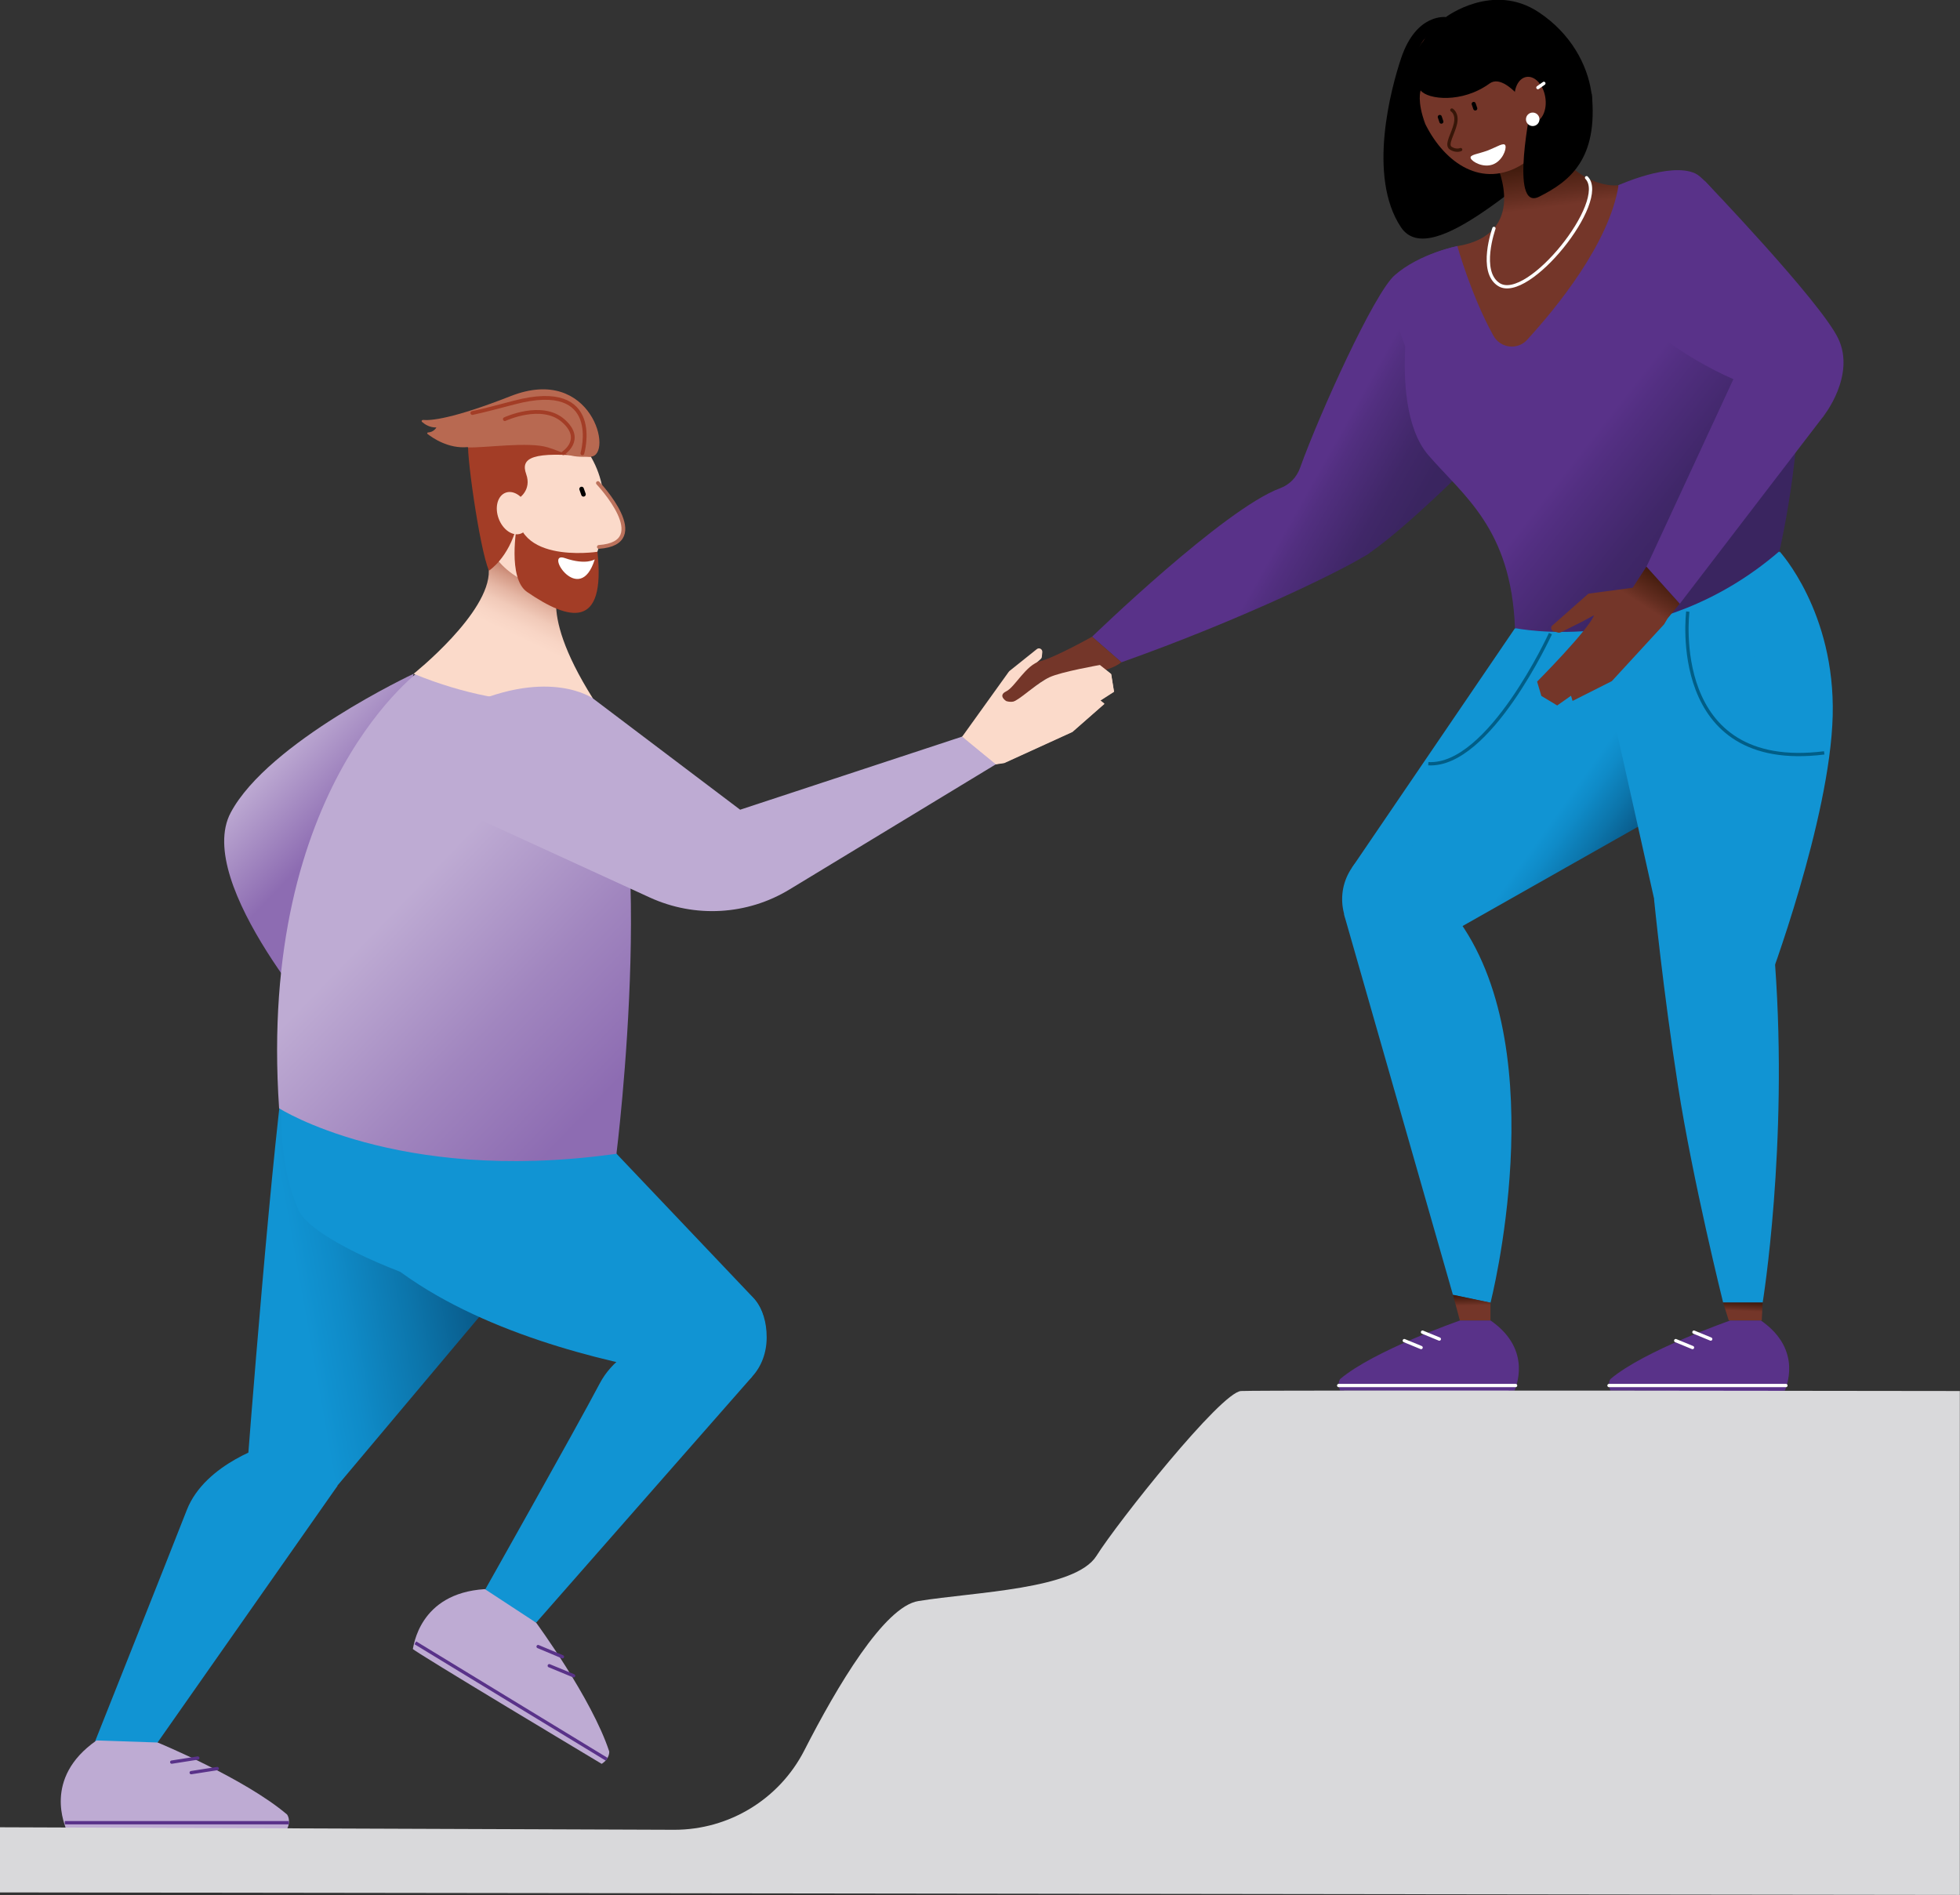 <?xml version="1.0" encoding="UTF-8"?><svg id="Layer_1" xmlns="http://www.w3.org/2000/svg" xmlns:xlink="http://www.w3.org/1999/xlink" viewBox="0 0 124.86 120.72"><rect x="0" y="0" width="124.86" height="120.72" fill="#333333" stroke="none"/><defs><style>.cls-1,.cls-2,.cls-3,.cls-4,.cls-5,.cls-6,.cls-7,.cls-8,.cls-9{fill:none;stroke-miterlimit:10;}.cls-1,.cls-2,.cls-3,.cls-4,.cls-7{stroke-width:.21px;}.cls-1,.cls-2,.cls-5,.cls-6,.cls-7,.cls-8,.cls-9{stroke-linecap:round;}.cls-1,.cls-3{stroke:#593289;}.cls-2{stroke:#371608;}.cls-10{fill:url(#linear-gradient-2);}.cls-11{fill:#fff;}.cls-12{fill:#d9d9db;}.cls-13{fill:url(#linear-gradient-6);}.cls-14{fill:url(#linear-gradient-11);}.cls-15{fill:#fbdaca;}.cls-16{fill:url(#linear-gradient-10);}.cls-4{stroke:#015e87;}.cls-17{fill:#b86951;}.cls-18{fill:url(#linear-gradient-5);}.cls-5{stroke:#bc725c;}.cls-5,.cls-6{stroke-width:.24px;}.cls-19{fill:url(#linear-gradient-7);}.cls-6{stroke:#a33d26;}.cls-20{fill:#593289;}.cls-21{fill:#a33d26;}.cls-22{fill:url(#linear-gradient-9);}.cls-23{fill:#1194d3;}.cls-24{fill:url(#linear-gradient-3);}.cls-25{fill:#beabd3;}.cls-26{fill:url(#linear-gradient);}.cls-7{stroke:#fff;}.cls-27{fill:url(#linear-gradient-4);}.cls-8{stroke-width:.26px;}.cls-8,.cls-9{stroke:#000;}.cls-28{fill:#743629;}.cls-29{fill:url(#linear-gradient-8);}.cls-9{stroke-width:.29px;}</style><linearGradient id="linear-gradient" x1="29.51" y1="79.59" x2="18.96" y2="81.47" gradientUnits="userSpaceOnUse"><stop offset="0" stop-color="#095c8c"/><stop offset=".37" stop-color="#0c75ab"/><stop offset=".77" stop-color="#0f8bc8"/><stop offset="1" stop-color="#1194d3"/></linearGradient><linearGradient id="linear-gradient-2" x1="17.3" y1="48.39" x2="21.66" y2="52.53" gradientUnits="userSpaceOnUse"><stop offset="0" stop-color="#beabd3"/><stop offset="1" stop-color="#8d6cb2"/></linearGradient><linearGradient id="linear-gradient-3" x1="26.58" y1="56.39" x2="39.48" y2="68.79" gradientUnits="userSpaceOnUse"><stop offset="0" stop-color="#beabd3"/><stop offset=".54" stop-color="#a186bf"/><stop offset="1" stop-color="#8d6cb2"/></linearGradient><linearGradient id="linear-gradient-4" x1="33.45" y1="40.81" x2="35.25" y2="37.05" gradientUnits="userSpaceOnUse"><stop offset="0" stop-color="#fbdaca"/><stop offset=".18" stop-color="#f8d5c5"/><stop offset=".38" stop-color="#f1cab9"/><stop offset=".57" stop-color="#e5b6a4"/><stop offset=".77" stop-color="#d49a86"/><stop offset=".98" stop-color="#be7661"/><stop offset="1" stop-color="#bc725c"/></linearGradient><linearGradient id="linear-gradient-5" x1="83.98" y1="29.97" x2="89.76" y2="33.22" gradientUnits="userSpaceOnUse"><stop offset="0" stop-color="#593289"/><stop offset=".15" stop-color="#522f80"/><stop offset=".68" stop-color="#402768"/><stop offset="1" stop-color="#3a2560"/></linearGradient><linearGradient id="linear-gradient-6" x1="102.55" y1="26.38" x2="109.85" y2="32.12" gradientUnits="userSpaceOnUse"><stop offset="0" stop-color="#593289"/><stop offset=".13" stop-color="#532f82"/><stop offset=".67" stop-color="#402769"/><stop offset="1" stop-color="#3a2560"/></linearGradient><linearGradient id="linear-gradient-7" x1="97.92" y1="13.3" x2="97.46" y2="9.66" gradientUnits="userSpaceOnUse"><stop offset="0" stop-color="#743629"/><stop offset=".22" stop-color="#632d20"/><stop offset=".72" stop-color="#431c0e"/><stop offset="1" stop-color="#371608"/></linearGradient><linearGradient id="linear-gradient-8" x1="102.22" y1="55.55" x2="98.43" y2="52.84" xlink:href="#linear-gradient"/><linearGradient id="linear-gradient-9" x1="103.73" y1="37.95" x2="105.33" y2="35.49" xlink:href="#linear-gradient-7"/><linearGradient id="linear-gradient-10" x1="93.77" y1="83.16" x2="93.75" y2="82.35" xlink:href="#linear-gradient-7"/><linearGradient id="linear-gradient-11" x1="111.01" y1="83.51" x2="111.04" y2="82.79" xlink:href="#linear-gradient-7"/></defs><path class="cls-26" d="M39.27,73.49l-19.25,22.9-4.29-2.67s1.68-22.06,2.62-27.26l20.92,7.03Z"/><path class="cls-23" d="M18.36,66.47s-1.34,6.07,.65,10.6c1.25,2.87,16.01,7.91,17.58,5.41s2.69-8.99,2.69-8.99l-20.92-7.03Z"/><path class="cls-23" d="M39.27,73.49l8.7,9.16c1.07,1.13,.95,2.93-.27,3.9l-1.72,1.37s-25.33-2.3-26.54-16.73c0,0,13.17,5.38,19.83,2.3Z"/><path class="cls-10" d="M26.35,42.92s-9.24,4.33-11.65,8.84,6.38,14.29,6.38,14.29l5.27-23.14Z"/><path class="cls-24" d="M26.95,42.56s-10.57,7.38-9.17,28.04c0,0,7.48,4.79,21.17,2.94l.32-.04s2.87-22.86-1.5-29c0,0-4.91-3.08-10.83-1.93Z"/><path class="cls-27" d="M35.91,36.85s-1.92,1.64,1.86,7.64c0,0-4.7,1.19-11.42-1.57,0,0,4.87-3.88,4.79-6.58s4.77,.51,4.77,.51Z"/><path class="cls-15" d="M38.49,32.31c0,3.1-1.37,6.17-4.43,4.99-2.44-.94-3.57-2.72-3.57-5.82s.66-4.79,3.27-4.79,4.73,2.51,4.73,5.61Z"/><path class="cls-15" d="M38.25,31.12s.93,.74,1.39,2.09c.63,1.85-2.19,1.7-2.19,1.7l.75-3.93"/><path class="cls-23" d="M116.1,42.19c0,4.19-4.39,7.59-9.8,7.59s-9.65-3.4-9.8-7.59c-.3-8.04,4.78-10.66,10.2-10.66s9.41,6.47,9.41,10.66Z"/><path class="cls-18" d="M87.28,35.2c2.73-1.89,7.6-6.88,7.6-6.88l-2.04-12.64s-2.39,.45-3.99,1.85c-1.31,1.14-4.77,8.77-6.03,12.27-.21,.6-.67,1.08-1.27,1.3-3.58,1.32-11.98,9.46-11.98,9.46l1.87,1.63c7.65-2.72,13.69-5.69,15.31-6.66,.18-.09,.35-.19,.51-.31,.01,0,.02-.01,.02-.01Z"/><path class="cls-13" d="M114.31,21.86c-.95-5.07-7.86-10.82-7.86-10.82,0,0-2.08,.33-3.34,.75l-5.46,5.78-4.8-1.9s-2.16,.45-3.33,1.52c-.5,.46-1,2.45,0,4.88-.11,2-.01,5.19,1.46,6.91,2.25,2.61,5.29,4.68,5.53,11.03,0,0,8.98,1.9,16.85-4.9,0,0,1.9-8.19,.95-13.26Z"/><path d="M92.13,1.09s-1.91-.29-2.88,2.64c-.62,1.85-2.17,7.5,0,10.75,1.96,2.93,8.54-4,10.75-4.89s2.11-6.09-1.96-8.8c-2.93-1.96-5.92,.29-5.92,.29Z"/><path class="cls-19" d="M95.37,10.56s2.03,4.36-2.53,5.12c0,0,.89,3.18,2.3,5.71,.44,.79,1.53,.93,2.14,.26,1.84-2.01,5.24-6.14,5.83-9.85,0,0-2.85,.44-4.93-3.81l-2.81,2.57Z"/><path class="cls-28" d="M98.72,4.07c.99,2.51,.07,5.77-2.45,6.76s-4.74-1.02-5.74-3.53-.67-4.99,1.84-5.98,5.35,.24,6.34,2.75Z"/><path d="M98.05,1.78c-3.19-3.29-6.89-.38-7.35,.79-.26,.31-.43,.59-.56,.86-1.19,1.33,.66,4.47,.66,4.47-.55-1.44-.3-2.14-.3-2.14,0,0,0,0,0,0,.45,.58,2.63,.84,4.39-.44,1.25-.91,3.49,3.06,3.49,3.06,0,0,2.87-3.3-.32-6.59Z"/><path d="M97.58,6.55s-1.48,6.96,.47,5.98,3.77-2.39,3.35-6.57c0,0-3.32,1.45-3.83,.59Z"/><ellipse class="cls-28" cx="97.48" cy="6.36" rx=".98" ry="1.47" transform="translate(.22 15.54) rotate(-9.13)"/><circle class="cls-11" cx="97.64" cy="7.6" r=".43"/><line class="cls-7" x1="97.97" y1="5.58" x2="98.35" y2="5.31"/><path class="cls-20" d="M116.15,26.53l-9.14,11.93-2.12-2.36,7.18-11.45c-1.39,0-7.08-3.2-6.91-4.2,.2-1.2-2.06-8.65-2.06-8.65,0,0,3.29-1.5,4.9-.75,1.36,.64,6.13,8.24,7.98,10.44"/><line class="cls-20" x1="116.53" y1="22.1" x2="116.53" y2="22.1"/><polygon class="cls-29" points="96.51 40.02 86.14 55.25 86.3 59.2 90.66 59.83 90.52 60.49 112.64 47.97 96.51 40.02"/><polygon class="cls-23" points="102.17 42.92 106.69 63.15 112.62 62.73 116.04 42.92 102.17 42.92"/><path class="cls-23" d="M113.36,35.12s3.56,3.85,3.39,10.48c-.17,6.63-4.13,17.13-4.13,17.13l-5.93,.42,6.67-28.03Z"/><path class="cls-4" d="M107.52,38.96s-1.29,10.25,8.69,9"/><path class="cls-4" d="M98.77,40.36s-3.89,8.51-7.78,8.29"/><line class="cls-8" x1="93.88" y1="6.62" x2="93.98" y2="6.91"/><line class="cls-9" x1="37.05" y1="31.15" x2="37.17" y2="31.49"/><line class="cls-8" x1="91.72" y1="7.45" x2="91.82" y2="7.75"/><path class="cls-2" d="M92.49,7.01s.37,.21,.23,.86-.64,1.35-.3,1.57,.63,.09,.63,.09"/><path class="cls-11" d="M95.9,9.28c.08,.23-.2,.98-.81,1.2s-1.31-.17-1.4-.4,.46-.26,1.07-.49,1.05-.55,1.14-.32Z"/><circle class="cls-23" cx="89.03" cy="57.28" r="3.53"/><path class="cls-23" d="M85.63,58.28l6.93,24.21,2.39,.5s4.05-15.72-1.95-24.25-7.37-.46-7.37-.46Z"/><path class="cls-22" d="M107,38.46l-2.12-2.36-.87,1.34-2.78,.37s-.05,.01-.07,.03l-2.23,1.97c-.18,.1-.14,.36,.05,.41l.29,.08c.05,.01,.11,0,.16-.02l1.3-.65,.82-.44c-.35,.93-3.63,4.23-3.63,4.23l.27,.91,1.01,.61,.88-.62,.1,.33,2.5-1.26,3.33-3.62,.22-.37,.78-.95Z"/><path class="cls-7" d="M95.17,14.55s-.99,2.76,.32,3.58c1.86,1.16,7.03-5.32,5.58-6.81"/><path class="cls-23" d="M105.37,57.28s.57,5.76,1.52,11.86,2.88,13.83,2.88,13.83h2.52s1.63-9.96,.79-21.53c-.84-11.58-7.48-4.16-7.48-4.16"/><polygon class="cls-16" points="92.56 82.48 93 84.12 94.95 84.12 94.95 82.98 92.56 82.48"/><polygon class="cls-14" points="109.77 82.98 110.13 84.12 112.23 84.12 112.29 82.98 109.77 82.98"/><path class="cls-20" d="M93,84.12s-5.49,1.91-7.63,3.73c0,0-.21,.28,0,.73,0,0,11.12,.08,11.12,0s1.22-2.55-1.53-4.46h-1.95Z"/><line class="cls-7" x1="85.28" y1="88.26" x2="96.55" y2="88.26"/><path class="cls-20" d="M110.22,84.12s-5.49,1.91-7.63,3.73c0,0-.21,.28,0,.73,0,0,11.12,.08,11.12,0s1.22-2.55-1.53-4.46h-1.95Z"/><line class="cls-7" x1="102.5" y1="88.26" x2="113.77" y2="88.26"/><polygon class="cls-20" points="104.89 36.1 110.57 23.84 116.1 24.65 116.15 26.53 104.89 36.1"/><path class="cls-20" d="M116.15,26.53s2.1-2.61,.94-4.99-8.52-10.05-8.52-10.05l7.58,15.04Z"/><path class="cls-5" d="M38.09,30.77s3.61,3.82,.06,4.07"/><path class="cls-21" d="M38.05,35.15s-5.88,.9-5.01-3.4c0,0,.85-.52,.48-1.55s.35-1.48,4.12-1.1l-.58-1.16s-6.95,.27-7.2,.27,.67,6.74,1.29,8.14c0,0,1.25-.79,1.78-2.87,0,0-.62,3.36,.65,4.23,2.67,1.83,5.02,2.43,4.48-2.56Z"/><ellipse class="cls-15" cx="32.69" cy="32.69" rx=".99" ry="1.39" transform="translate(-9.32 13.4) rotate(-20.34)"/><path class="cls-17" d="M29.81,28.5s-.54-.02,0,0c1.08,.04,3.86-.38,5.09,0s1.25,.66,2.73,.59,.08-5.89-5.09-3.86c-3.72,1.46-5.11,1.57-5.59,1.52-.08,0-.12,.08-.06,.13,.18,.16,.49,.36,.91,.35,0,0-.15,.3-.54,.32-.04,0-.06,.06-.03,.09,.32,.25,1.33,.96,2.57,.84Z"/><path class="cls-6" d="M35.88,28.87s1.37-.87,0-2.07-3.72-.1-3.72-.1"/><path class="cls-6" d="M37.1,28.88s1.38-4.74-4.33-3.24c-1.04,.27-1.92,.51-2.68,.67"/><path class="cls-11" d="M37.89,35.63s-.55,.39-1.91-.08,.95,3.16,1.91,.08Z"/><path class="cls-25" d="M61.3,46.92l-14.15,4.66-9.38-7.09s-2.73-1.96-8.02,.45c-5.29,2.41-1.49,6.21-1.49,6.21l13.13,6.02c2.88,1.32,6.22,1.13,8.92-.52l13.19-8-2.2-1.73Z"/><path class="cls-15" d="M61.3,46.92l2.95-4.11s.03-.04,.05-.06l1.75-1.4c.15-.12,.37,0,.35,.2l-.03,.29c0,.05-.03,.1-.07,.14l-1.05,.93-.28,1.18c.96,.02,5.11-1.71,5.11-1.71l.71,.57,.18,1.12-.87,.56,.26,.21-2.04,1.79-4.34,1.98-.53,.08-2.14-1.75Z"/><path class="cls-28" d="M71.43,42.19s-.86,.8-3.26,.74-2.83,2.12-4.07,1.73c0,0-.56-.35,0-.62s1.25-1.69,2.17-1.92,3.3-1.56,3.3-1.56l1.87,1.63Z"/><path class="cls-15" d="M61.3,46.92l2.14,1.75,.53-.08,4.34-1.98,2.04-1.79-.26-.21,.87-.56-.18-1.12-.71-.57s.71-.27,0,0c0,0-2.46,.43-3.21,.78s-1.61,1.18-2.18,1.5-3.38,2.27-3.38,2.27Z"/><path class="cls-23" d="M17.2,92s-4.12,1.17-5.3,4.19-5.92,14.93-5.92,14.93l3.37,.86,12.15-17.33-4.29-2.67Z"/><path class="cls-23" d="M43.95,84.56s-4.23,.69-5.74,3.56-7.58,13.63-7.58,13.63l3.53,1.61,13.76-15.67-3.96-3.14Z"/><path class="cls-25" d="M10.04,111s5.54,2.28,8.25,4.59c0,0,.27,.36,0,.92,0,0-14.08,.11-14.08,0,0-.11-1.54-3.22,1.94-5.64l3.88,.13Z"/><line class="cls-3" x1="18.4" y1="116.11" x2="4.13" y2="116.11"/><line class="cls-1" x1="12.6" y1="111.99" x2="10.94" y2="112.25"/><line class="cls-1" x1="13.84" y1="112.66" x2="12.18" y2="112.92"/><path class="cls-25" d="M34.15,103.36s3.55,4.83,4.66,8.21c0,0,.05,.45-.48,.79,0,0-12.08-7.23-12.03-7.32s.36-3.55,4.59-3.81l3.25,2.13Z"/><line class="cls-3" x1="38.65" y1="112.07" x2="26.46" y2="104.65"/><line class="cls-1" x1="35.83" y1="105.54" x2="34.28" y2="104.89"/><line class="cls-1" x1="36.54" y1="106.75" x2="34.99" y2="106.11"/><path class="cls-23" d="M48.84,85.19c0,2-1.39,3.47-3.11,3.47s-3.11-1.62-3.11-3.61,1.46-4.08,3.11-3.61c2.11,.59,3.11,1.77,3.11,3.76Z"/><line class="cls-7" x1="90.62" y1="84.86" x2="91.69" y2="85.3"/><line class="cls-7" x1="89.46" y1="85.4" x2="90.53" y2="85.84"/><line class="cls-7" x1="107.91" y1="84.86" x2="108.98" y2="85.3"/><line class="cls-7" x1="106.75" y1="85.4" x2="107.82" y2="85.84"/><path class="cls-12" d="M0,116.4l42.96,.16c3.49,0,6.69-1.95,8.28-5.06,2.08-4.07,5.09-9.16,7.26-9.51,3.64-.59,10-.73,11.35-2.88s7.93-10.43,9.21-10.5,45.79,0,45.79,0v32.1l-124.86-.16v-4.15Z"/></svg>